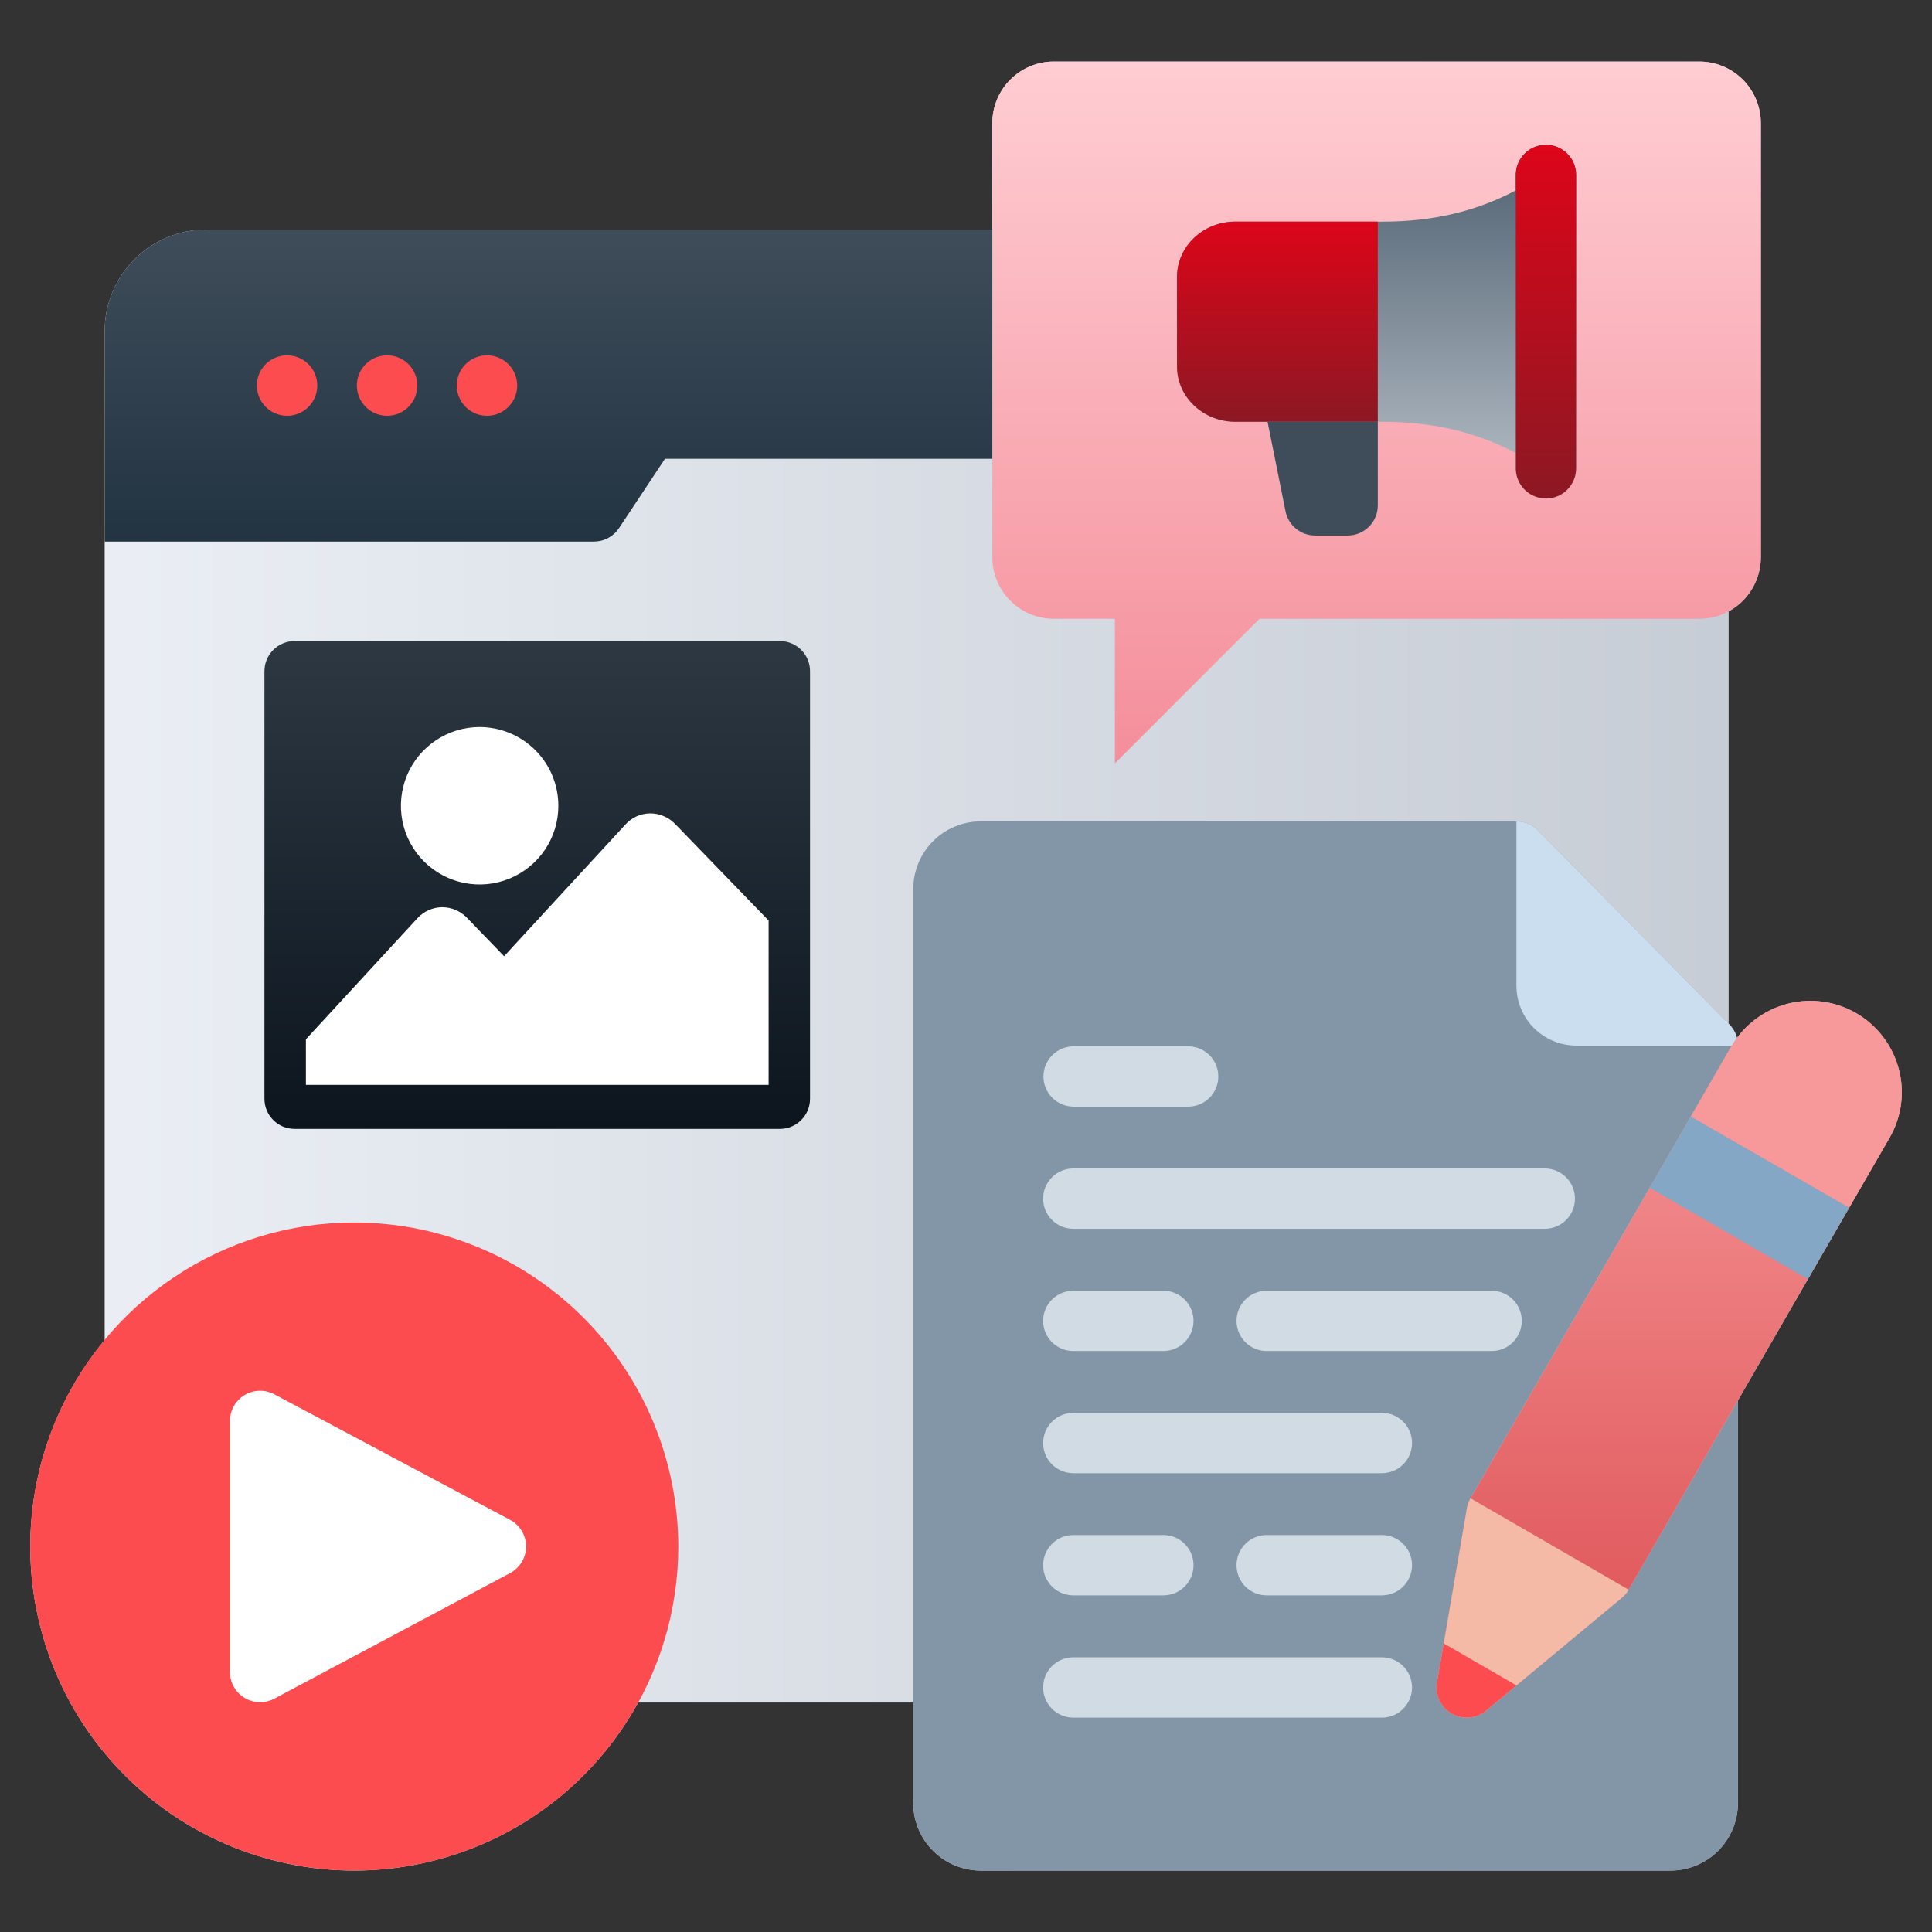 <svg width="48" height="48" viewBox="0 0 48 48" fill="none" xmlns="http://www.w3.org/2000/svg">
<rect x="0" y="0" width="48" height="48" fill="#333333" stroke="none"/>
<path d="M47.172 26.547C47.061 26.134 46.836 25.762 46.523 25.471C46.21 25.181 45.821 24.985 45.401 24.905C44.981 24.826 44.548 24.867 44.15 25.023C43.753 25.18 43.407 25.445 43.154 25.789C43.121 25.662 43.055 25.545 42.963 25.451L42.948 25.435V15.189C43.189 15.058 43.391 14.864 43.531 14.628C43.672 14.392 43.747 14.123 43.747 13.848V3.054C43.746 2.65 43.585 2.263 43.299 1.977C43.014 1.691 42.626 1.53 42.222 1.529H26.179C25.775 1.53 25.388 1.691 25.102 1.977C24.816 2.263 24.655 2.65 24.654 3.054V5.704H5.122C4.453 5.704 3.812 5.97 3.34 6.443C2.867 6.916 2.601 7.557 2.6 8.225V33.294C1.885 34.158 1.359 35.161 1.054 36.24C0.75 37.319 0.674 38.45 0.832 39.559C0.99 40.669 1.378 41.734 1.971 42.685C2.565 43.636 3.35 44.453 4.277 45.083C5.205 45.713 6.253 46.142 7.356 46.343C8.459 46.544 9.592 46.513 10.682 46.25C11.772 45.988 12.795 45.501 13.685 44.821C14.576 44.14 15.315 43.281 15.855 42.299H22.69V44.797C22.691 45.242 22.867 45.668 23.182 45.982C23.496 46.297 23.922 46.473 24.367 46.474H41.502C41.946 46.473 42.373 46.297 42.687 45.982C43.001 45.668 43.178 45.242 43.179 44.797V34.792L46.944 28.27C47.094 28.012 47.192 27.727 47.231 27.431C47.27 27.136 47.25 26.835 47.172 26.547Z" fill="url(#paint0_linear_11829_9462)"/>
<path d="M40.463 39.495C40.419 39.572 40.362 39.64 40.294 39.697L36.921 42.5C36.803 42.598 36.658 42.657 36.506 42.67C36.353 42.684 36.2 42.649 36.067 42.573C35.935 42.496 35.828 42.381 35.764 42.242C35.698 42.103 35.678 41.948 35.703 41.797L36.445 37.473C36.46 37.386 36.49 37.302 36.535 37.225L43.016 25.998C43.058 25.926 43.104 25.856 43.154 25.789C43.121 25.661 43.055 25.544 42.963 25.451L38.209 20.63C38.139 20.559 38.056 20.503 37.964 20.465C37.873 20.427 37.775 20.407 37.675 20.407H24.367C23.922 20.407 23.496 20.584 23.182 20.898C22.867 21.213 22.691 21.639 22.69 22.084V44.797C22.691 45.241 22.867 45.668 23.182 45.982C23.496 46.296 23.922 46.473 24.367 46.474H41.502C41.946 46.473 42.373 46.296 42.687 45.982C43.001 45.668 43.178 45.241 43.179 44.797V34.792L40.463 39.495Z" fill="#8296A8"/>
<path d="M26.179 1.529H42.222C42.626 1.53 43.014 1.691 43.299 1.977C43.585 2.263 43.746 2.65 43.748 3.054V13.848C43.746 14.252 43.585 14.64 43.3 14.926C43.014 15.212 42.626 15.373 42.222 15.374H31.292L27.699 18.967V15.374H26.179C25.775 15.373 25.388 15.212 25.102 14.926C24.816 14.64 24.655 14.252 24.654 13.848V3.054C24.655 2.65 24.816 2.263 25.102 1.977C25.388 1.691 25.775 1.53 26.179 1.529Z" fill="url(#paint1_linear_11829_9462)"/>
<path d="M38.408 3.597C38.31 3.597 38.212 3.617 38.122 3.654C38.031 3.692 37.948 3.747 37.879 3.817C37.809 3.887 37.754 3.969 37.716 4.06C37.678 4.151 37.659 4.249 37.659 4.347V4.73C36.676 5.251 35.594 5.506 34.364 5.506H30.694C29.894 5.506 29.243 6.121 29.243 6.877V9.109C29.243 9.865 29.894 10.48 30.694 10.48H31.492L31.939 12.703C31.973 12.873 32.065 13.026 32.199 13.135C32.333 13.245 32.5 13.305 32.674 13.305H33.481C33.58 13.305 33.677 13.286 33.768 13.248C33.859 13.211 33.942 13.155 34.011 13.086C34.081 13.016 34.136 12.934 34.174 12.843C34.212 12.752 34.231 12.654 34.231 12.556V10.48H34.364C35.594 10.48 36.676 10.735 37.659 11.256V11.636C37.659 11.835 37.738 12.026 37.879 12.166C38.019 12.307 38.21 12.386 38.409 12.386C38.607 12.386 38.798 12.307 38.938 12.166C39.079 12.026 39.158 11.835 39.158 11.636V4.347C39.158 4.248 39.139 4.151 39.101 4.06C39.063 3.969 39.008 3.886 38.938 3.817C38.869 3.747 38.786 3.692 38.695 3.654C38.604 3.617 38.507 3.597 38.408 3.597Z" fill="url(#paint2_linear_11829_9462)"/>
<path d="M8.802 30.372C7.21 30.372 5.653 30.844 4.329 31.729C3.005 32.613 1.973 33.87 1.363 35.342C0.754 36.813 0.594 38.432 0.905 39.993C1.215 41.555 1.982 42.99 3.108 44.116C4.234 45.242 5.669 46.009 7.231 46.319C8.792 46.63 10.411 46.47 11.882 45.861C13.354 45.251 14.611 44.219 15.495 42.895C16.38 41.571 16.852 40.014 16.852 38.422C16.849 36.288 16 34.242 14.491 32.733C12.982 31.224 10.936 30.375 8.802 30.372Z" fill="#FC4C50"/>
<path d="M24.654 5.703H5.122C4.453 5.704 3.812 5.97 3.34 6.443C2.867 6.916 2.601 7.557 2.6 8.225V13.455H14.755C14.879 13.455 15.001 13.425 15.11 13.366C15.219 13.307 15.311 13.223 15.38 13.12L16.521 11.398H24.654V5.703Z" fill="url(#paint3_linear_11829_9462)"/>
<path d="M24.656 2.996C24.656 3.015 24.653 3.034 24.653 3.054C24.654 3.034 24.656 3.015 24.656 2.996Z" fill="#C4DAEC"/>
<path fill-rule="evenodd" clip-rule="evenodd" d="M7.133 10.33C7.282 10.33 7.427 10.286 7.55 10.203C7.673 10.12 7.769 10.003 7.826 9.866C7.883 9.729 7.897 9.578 7.868 9.433C7.839 9.287 7.768 9.153 7.663 9.049C7.558 8.944 7.424 8.872 7.279 8.843C7.133 8.814 6.983 8.829 6.845 8.886C6.708 8.942 6.591 9.038 6.508 9.161C6.426 9.285 6.382 9.43 6.381 9.578C6.381 9.777 6.461 9.969 6.602 10.11C6.743 10.251 6.934 10.33 7.133 10.33Z" fill="#FC4C50"/>
<path fill-rule="evenodd" clip-rule="evenodd" d="M9.616 10.33C9.764 10.33 9.909 10.287 10.033 10.204C10.156 10.122 10.253 10.005 10.31 9.868C10.367 9.731 10.382 9.58 10.354 9.434C10.325 9.289 10.254 9.155 10.149 9.049C10.044 8.944 9.91 8.873 9.765 8.843C9.619 8.814 9.468 8.829 9.331 8.885C9.194 8.942 9.076 9.038 8.993 9.161C8.911 9.284 8.866 9.43 8.866 9.578C8.866 9.777 8.945 9.968 9.086 10.109C9.226 10.25 9.417 10.329 9.616 10.33Z" fill="#FC4C50"/>
<path fill-rule="evenodd" clip-rule="evenodd" d="M12.098 10.33C12.246 10.33 12.391 10.287 12.515 10.204C12.638 10.122 12.735 10.005 12.792 9.868C12.849 9.731 12.864 9.58 12.835 9.434C12.807 9.289 12.736 9.155 12.631 9.049C12.526 8.944 12.392 8.873 12.247 8.843C12.101 8.814 11.95 8.829 11.813 8.885C11.675 8.942 11.558 9.038 11.475 9.161C11.393 9.284 11.348 9.43 11.348 9.578C11.348 9.777 11.427 9.968 11.567 10.109C11.708 10.25 11.898 10.33 12.098 10.33Z" fill="#FC4C50"/>
<path d="M12.673 37.76L6.816 34.641C6.701 34.58 6.573 34.549 6.444 34.553C6.315 34.556 6.188 34.593 6.078 34.659C5.967 34.726 5.875 34.82 5.811 34.933C5.747 35.045 5.714 35.172 5.714 35.302V41.542C5.714 41.671 5.747 41.798 5.811 41.911C5.875 42.023 5.967 42.118 6.078 42.184C6.189 42.251 6.315 42.288 6.444 42.291C6.573 42.294 6.701 42.264 6.816 42.203L12.673 39.083C12.793 39.019 12.893 38.924 12.963 38.807C13.033 38.691 13.07 38.558 13.07 38.422C13.07 38.286 13.033 38.153 12.963 38.036C12.893 37.919 12.793 37.824 12.673 37.76H12.673Z" fill="white"/>
<path d="M19.376 15.927H7.319C6.905 15.927 6.57 16.262 6.57 16.676V27.298C6.57 27.712 6.905 28.047 7.319 28.047H19.376C19.79 28.047 20.125 27.712 20.125 27.298V16.676C20.125 16.262 19.79 15.927 19.376 15.927Z" fill="url(#paint4_linear_11829_9462)"/>
<path d="M11.916 18.063C11.53 18.063 11.152 18.178 10.83 18.393C10.508 18.608 10.257 18.913 10.109 19.27C9.961 19.628 9.923 20.021 9.998 20.401C10.073 20.78 10.26 21.128 10.533 21.402C10.807 21.676 11.155 21.862 11.535 21.937C11.914 22.013 12.308 21.974 12.665 21.826C13.022 21.678 13.328 21.427 13.543 21.106C13.758 20.784 13.873 20.406 13.872 20.019C13.872 19.5 13.666 19.003 13.299 18.637C12.932 18.27 12.435 18.064 11.916 18.063Z" fill="white"/>
<path d="M47.172 26.547C47.055 26.114 46.813 25.725 46.476 25.429C46.139 25.133 45.721 24.944 45.277 24.886C44.832 24.827 44.38 24.901 43.978 25.099C43.575 25.297 43.24 25.61 43.016 25.998L36.534 37.226C36.49 37.303 36.46 37.386 36.445 37.474L35.703 41.797C35.677 41.949 35.698 42.104 35.763 42.243C35.828 42.381 35.934 42.497 36.067 42.574C36.2 42.65 36.353 42.684 36.505 42.671C36.658 42.658 36.803 42.599 36.921 42.501L40.293 39.697C40.361 39.641 40.419 39.573 40.463 39.496L46.944 28.27C47.094 28.012 47.192 27.727 47.231 27.431C47.27 27.136 47.25 26.835 47.172 26.547Z" fill="url(#paint5_linear_11829_9462)"/>
<path d="M39.162 25.977H43.03C43.068 25.912 43.11 25.849 43.154 25.789C43.121 25.661 43.055 25.545 42.963 25.451L38.209 20.63C38.139 20.559 38.056 20.503 37.964 20.465C37.873 20.427 37.775 20.407 37.675 20.407V24.491C37.675 24.885 37.832 25.263 38.111 25.542C38.389 25.82 38.768 25.977 39.162 25.977Z" fill="#CADEEF"/>
<path d="M28.903 39.636H26.666C26.467 39.636 26.276 39.557 26.136 39.417C25.995 39.276 25.916 39.085 25.916 38.887C25.916 38.688 25.995 38.497 26.136 38.357C26.276 38.216 26.467 38.137 26.666 38.137H28.903C29.102 38.137 29.293 38.216 29.433 38.357C29.574 38.497 29.653 38.688 29.653 38.887C29.653 39.085 29.574 39.276 29.433 39.417C29.293 39.557 29.102 39.636 28.903 39.636Z" fill="#D1DBE3"/>
<path d="M34.332 42.674H26.666C26.467 42.674 26.276 42.595 26.136 42.454C25.995 42.314 25.916 42.123 25.916 41.924C25.916 41.725 25.995 41.535 26.136 41.394C26.276 41.254 26.467 41.175 26.666 41.175H34.332C34.531 41.175 34.722 41.254 34.862 41.394C35.003 41.535 35.082 41.725 35.082 41.924C35.082 42.123 35.003 42.314 34.862 42.454C34.722 42.595 34.531 42.674 34.332 42.674Z" fill="#D1DBE3"/>
<path d="M34.332 39.636H31.47C31.271 39.636 31.081 39.557 30.94 39.417C30.8 39.276 30.721 39.085 30.721 38.887C30.721 38.688 30.8 38.497 30.94 38.357C31.081 38.216 31.271 38.137 31.47 38.137H34.332C34.531 38.137 34.722 38.216 34.862 38.357C35.003 38.497 35.082 38.688 35.082 38.887C35.082 39.085 35.003 39.276 34.862 39.417C34.722 39.557 34.531 39.636 34.332 39.636Z" fill="#D1DBE3"/>
<path d="M28.903 33.566H26.666C26.467 33.566 26.276 33.487 26.136 33.347C25.995 33.206 25.916 33.016 25.916 32.817C25.916 32.618 25.995 32.428 26.136 32.287C26.276 32.147 26.467 32.068 26.666 32.068H28.903C29.102 32.068 29.293 32.147 29.433 32.287C29.574 32.428 29.653 32.618 29.653 32.817C29.653 33.016 29.574 33.206 29.433 33.347C29.293 33.487 29.102 33.566 28.903 33.566Z" fill="#D1DBE3"/>
<path d="M34.332 36.601H26.666C26.467 36.601 26.276 36.522 26.136 36.382C25.995 36.241 25.916 36.05 25.916 35.852C25.916 35.653 25.995 35.462 26.136 35.322C26.276 35.181 26.467 35.102 26.666 35.102H34.332C34.531 35.102 34.722 35.181 34.862 35.322C35.003 35.462 35.082 35.653 35.082 35.852C35.082 36.05 35.003 36.241 34.862 36.382C34.722 36.522 34.531 36.601 34.332 36.601Z" fill="#D1DBE3"/>
<path d="M37.059 33.566H31.47C31.271 33.566 31.081 33.487 30.94 33.347C30.8 33.206 30.721 33.016 30.721 32.817C30.721 32.618 30.8 32.428 30.94 32.287C31.081 32.147 31.271 32.068 31.47 32.068H37.059C37.258 32.068 37.448 32.147 37.589 32.287C37.729 32.428 37.808 32.618 37.808 32.817C37.808 33.016 37.729 33.206 37.589 33.347C37.448 33.487 37.258 33.566 37.059 33.566Z" fill="#D1DBE3"/>
<path d="M38.379 30.529H26.666C26.467 30.529 26.276 30.45 26.136 30.31C25.995 30.169 25.916 29.979 25.916 29.78C25.916 29.581 25.995 29.39 26.136 29.25C26.276 29.109 26.467 29.03 26.666 29.03H38.379C38.578 29.03 38.769 29.109 38.909 29.25C39.05 29.39 39.129 29.581 39.129 29.78C39.129 29.979 39.05 30.169 38.909 30.31C38.769 30.45 38.578 30.529 38.379 30.529Z" fill="#D1DBE3"/>
<path d="M29.528 27.494H26.666C26.468 27.492 26.28 27.412 26.141 27.272C26.002 27.132 25.924 26.942 25.924 26.745C25.924 26.547 26.002 26.358 26.141 26.218C26.28 26.078 26.468 25.998 26.666 25.995H29.528C29.725 25.998 29.913 26.078 30.052 26.218C30.191 26.358 30.269 26.547 30.269 26.745C30.269 26.942 30.191 27.132 30.052 27.272C29.913 27.412 29.725 27.492 29.528 27.494Z" fill="#D1DBE3"/>
<path d="M38.409 12.386C38.31 12.386 38.213 12.366 38.122 12.328C38.031 12.291 37.948 12.236 37.879 12.166C37.809 12.096 37.754 12.014 37.716 11.922C37.678 11.832 37.659 11.734 37.659 11.636V4.347C37.659 4.148 37.738 3.957 37.879 3.817C38.019 3.676 38.21 3.597 38.409 3.597C38.607 3.597 38.798 3.676 38.938 3.817C39.079 3.957 39.158 4.148 39.158 4.347V11.636C39.158 11.835 39.079 12.025 38.938 12.166C38.798 12.307 38.607 12.386 38.409 12.386Z" fill="url(#paint6_linear_11829_9462)"/>
<path d="M40.988 29.511L44.917 31.781L45.942 30.004L42.011 27.739L40.988 29.511Z" fill="#83A7C5"/>
<path d="M45.942 30.004L46.944 28.27C47.24 27.749 47.319 27.132 47.162 26.554C47.005 25.976 46.627 25.483 46.108 25.183C45.589 24.883 44.973 24.8 44.394 24.953C43.814 25.106 43.319 25.482 43.016 25.999L42.011 27.739L45.942 30.004Z" fill="#F7999B"/>
<path d="M36.535 37.225V37.226C36.49 37.303 36.46 37.387 36.445 37.474L35.704 41.797C35.678 41.949 35.699 42.104 35.764 42.243C35.829 42.381 35.935 42.497 36.068 42.574C36.2 42.65 36.353 42.684 36.506 42.671C36.659 42.658 36.804 42.599 36.921 42.501L40.294 39.697C40.362 39.641 40.419 39.573 40.464 39.496L36.535 37.225Z" fill="#F4BAA6"/>
<path d="M34.231 5.505H30.694C29.894 5.505 29.243 6.12 29.243 6.877V9.109C29.243 9.865 29.894 10.48 30.694 10.48H34.231L34.231 5.505Z" fill="url(#paint7_linear_11829_9462)"/>
<path d="M31.939 12.703C31.973 12.873 32.065 13.026 32.199 13.135C32.333 13.245 32.501 13.305 32.674 13.305H33.481C33.58 13.305 33.677 13.286 33.768 13.248C33.859 13.211 33.942 13.155 34.012 13.086C34.081 13.016 34.137 12.934 34.174 12.843C34.212 12.752 34.231 12.654 34.231 12.556V10.48H31.493L31.939 12.703Z" fill="#3F4D5A"/>
<path d="M35.869 40.83L35.703 41.797C35.677 41.949 35.698 42.104 35.763 42.243C35.828 42.381 35.934 42.497 36.067 42.574C36.2 42.65 36.353 42.684 36.505 42.671C36.658 42.658 36.803 42.599 36.921 42.501L37.675 41.874L35.869 40.83Z" fill="#FC4C50"/>
<path d="M16.765 20.463C16.685 20.382 16.59 20.318 16.484 20.274C16.379 20.23 16.266 20.207 16.151 20.208C16.037 20.209 15.924 20.234 15.82 20.28C15.715 20.327 15.621 20.395 15.544 20.479L12.524 23.757L11.595 22.796C11.516 22.715 11.423 22.651 11.319 22.607C11.215 22.563 11.104 22.54 10.991 22.54H10.981C10.866 22.541 10.754 22.566 10.649 22.613C10.545 22.659 10.451 22.727 10.373 22.811L7.6 25.821V26.953H19.096V22.871L16.765 20.463Z" fill="white"/>
<defs>
<linearGradient id="paint0_linear_11829_9462" x1="0.752" y1="24.001" x2="47.25" y2="24.001" gradientUnits="userSpaceOnUse">
<stop stop-color="#ECF0F6"/>
<stop offset="1" stop-color="#C3C9D2"/>
</linearGradient>
<linearGradient id="paint1_linear_11829_9462" x1="34.201" y1="1.529" x2="34.201" y2="18.967" gradientUnits="userSpaceOnUse">
<stop stop-color="#FFCDD3"/>
<stop offset="1" stop-color="#F48E9A"/>
</linearGradient>
<linearGradient id="paint2_linear_11829_9462" x1="34.2" y1="3.597" x2="34.2" y2="13.305" gradientUnits="userSpaceOnUse">
<stop stop-color="#4E6070"/>
<stop offset="1" stop-color="#C2C9D0"/>
</linearGradient>
<linearGradient id="paint3_linear_11829_9462" x1="13.627" y1="5.703" x2="13.627" y2="13.455" gradientUnits="userSpaceOnUse">
<stop stop-color="#3F4D5A"/>
<stop offset="1" stop-color="#223341"/>
</linearGradient>
<linearGradient id="paint4_linear_11829_9462" x1="13.348" y1="15.927" x2="13.348" y2="28.047" gradientUnits="userSpaceOnUse">
<stop stop-color="#2D3842"/>
<stop offset="1" stop-color="#0C151E"/>
</linearGradient>
<linearGradient id="paint5_linear_11829_9462" x1="41.471" y1="24.866" x2="41.471" y2="42.674" gradientUnits="userSpaceOnUse">
<stop stop-color="#F7999B"/>
<stop offset="1" stop-color="#DC4E51"/>
</linearGradient>
<linearGradient id="paint6_linear_11829_9462" x1="38.409" y1="3.597" x2="38.409" y2="12.386" gradientUnits="userSpaceOnUse">
<stop stop-color="#DD0519"/>
<stop offset="1" stop-color="#8C1823"/>
</linearGradient>
<linearGradient id="paint7_linear_11829_9462" x1="31.737" y1="5.505" x2="31.737" y2="10.48" gradientUnits="userSpaceOnUse">
<stop stop-color="#DD0519"/>
<stop offset="1" stop-color="#8C1823"/>
</linearGradient>
</defs>
</svg>
